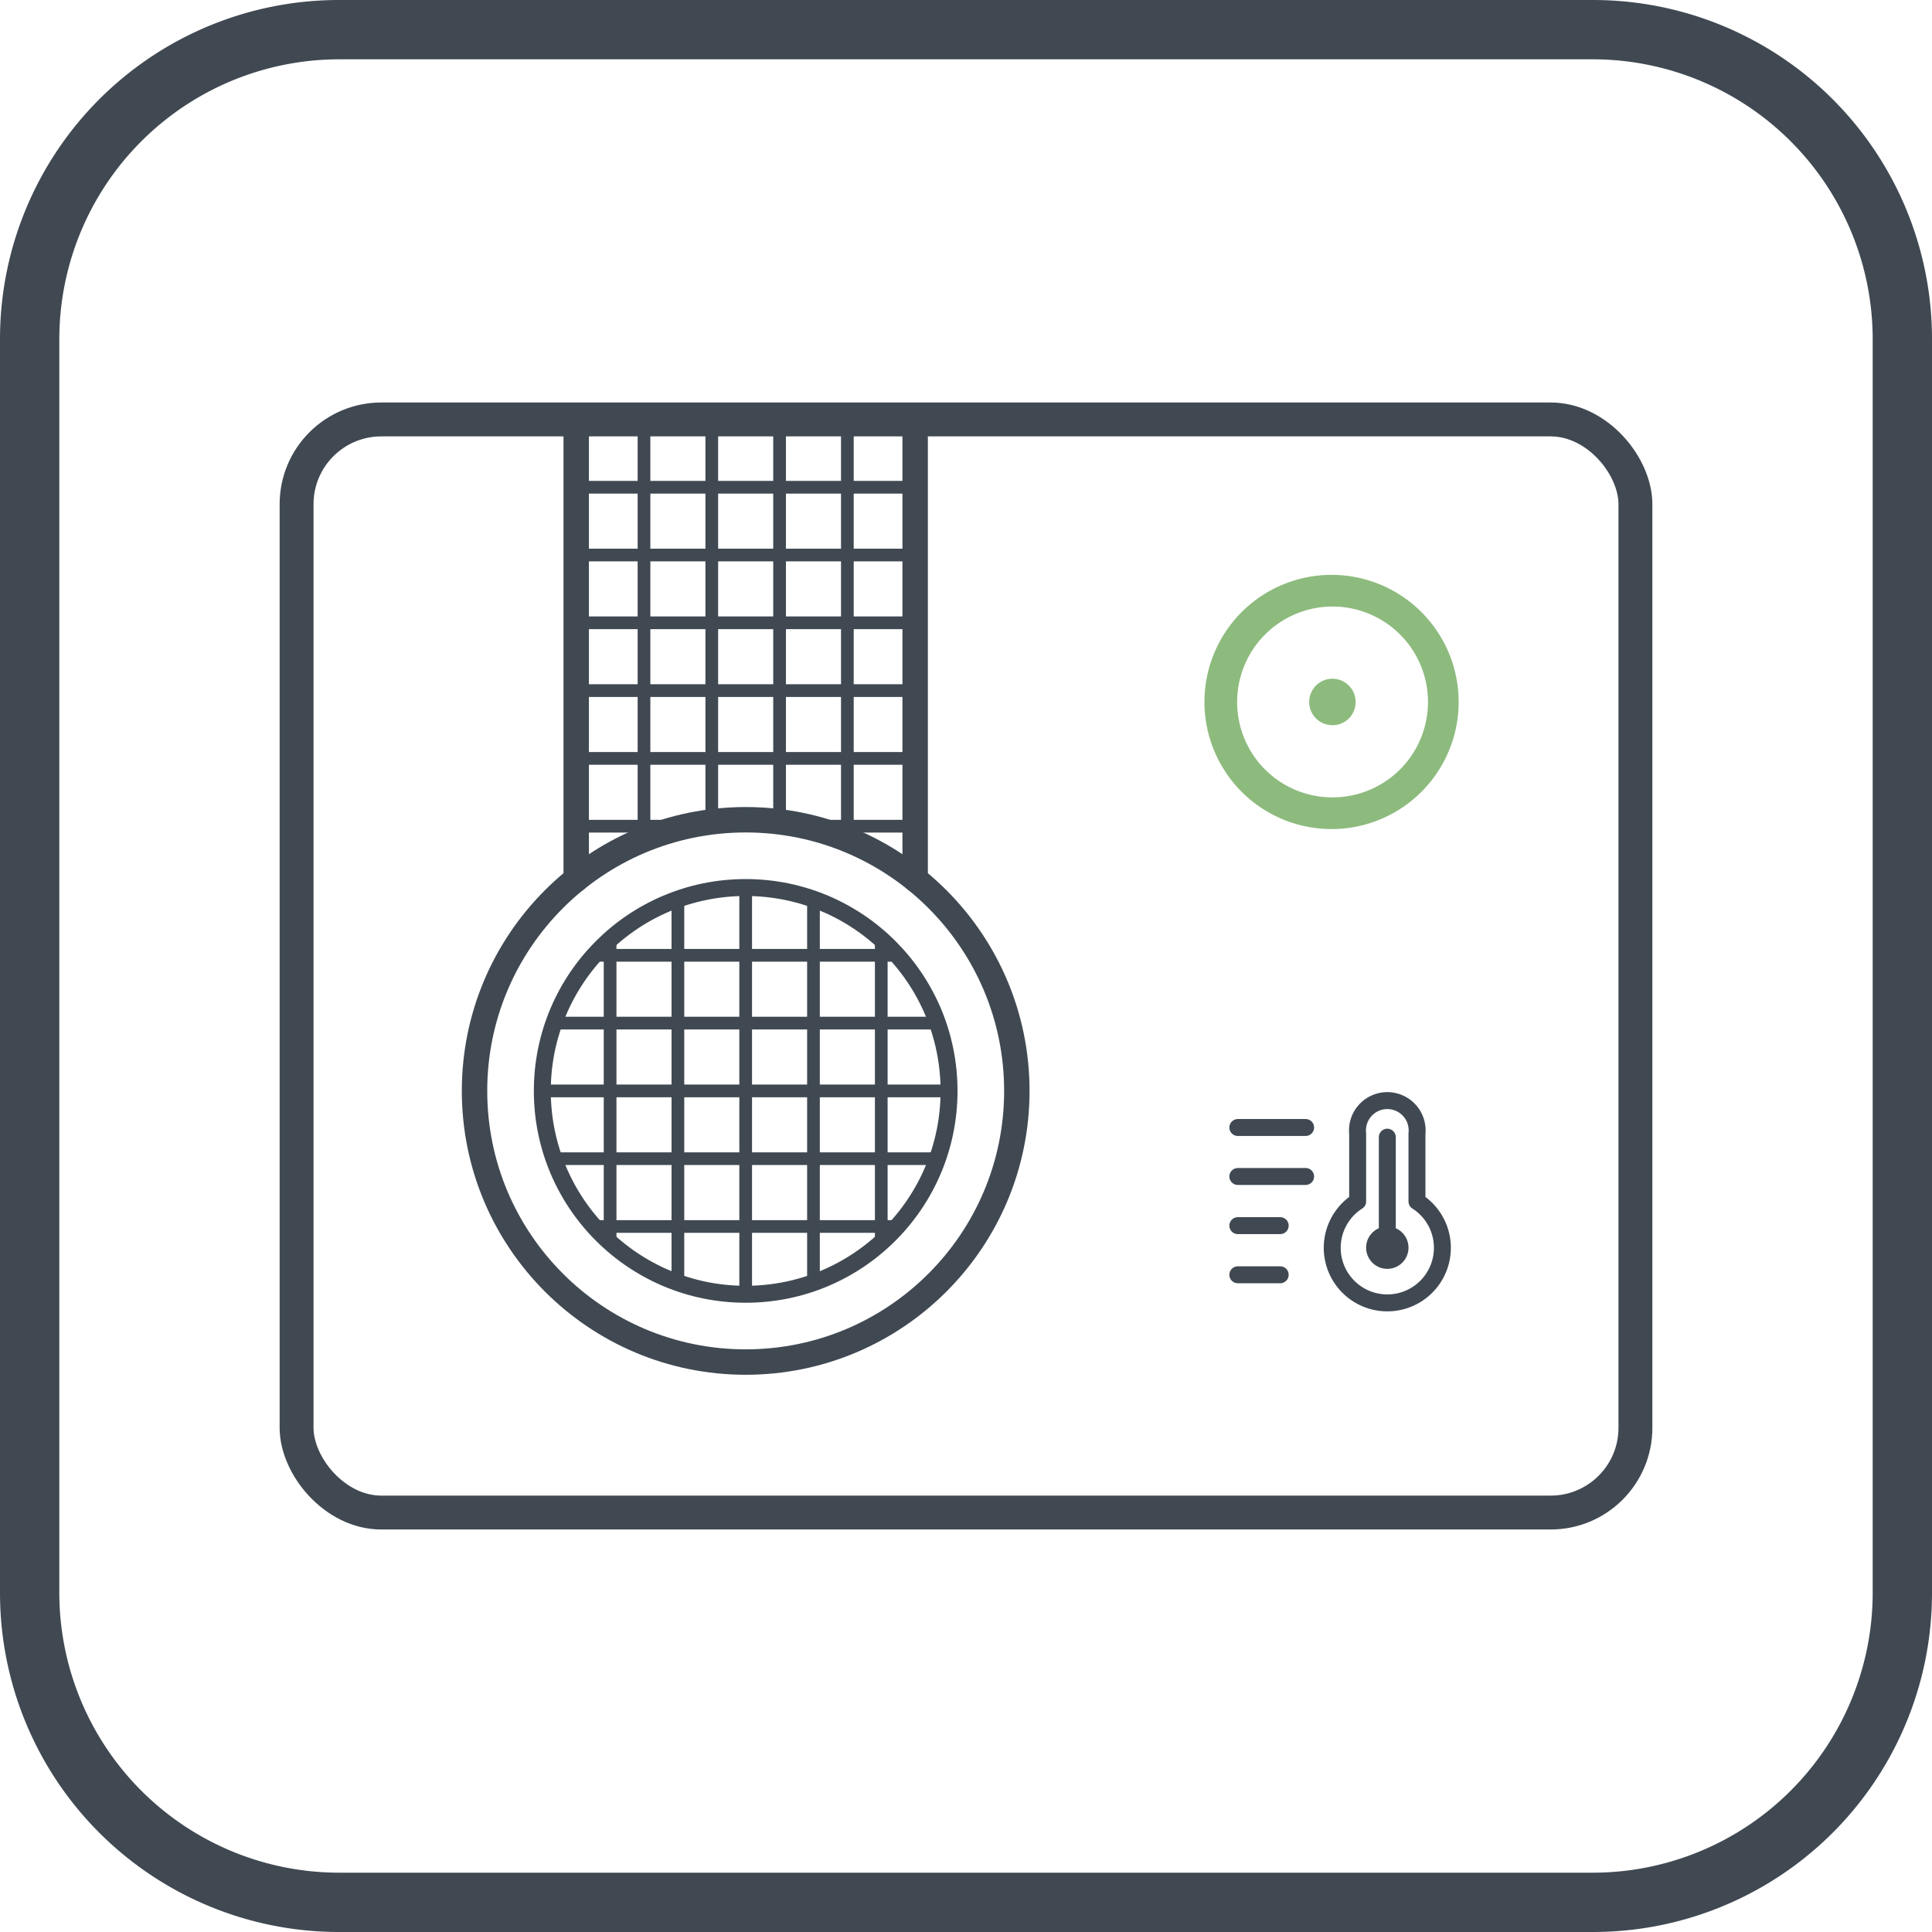 <svg xmlns="http://www.w3.org/2000/svg" xmlns:xlink="http://www.w3.org/1999/xlink" viewBox="0 0 114 114"><defs><style>.cls-1,.cls-10,.cls-4,.cls-5,.cls-6,.cls-7,.cls-8,.cls-9{fill:none;}.cls-2{clip-path:url(#clip-path);}.cls-3{fill:#404952;}.cls-10,.cls-4,.cls-5,.cls-6,.cls-7,.cls-8,.cls-9{stroke:#404952;}.cls-4,.cls-5,.cls-6,.cls-7,.cls-8,.cls-9{stroke-linecap:round;stroke-linejoin:round;}.cls-4{stroke-width:0.62px;}.cls-5{stroke-width:0.75px;}.cls-6{stroke-width:0.49px;}.cls-7{stroke-width:1.5px;}.cls-8{stroke-width:0.54px;}.cls-10{stroke-miterlimit:10;stroke-width:2px;}.cls-11{fill:#8dbb7e;}</style><clipPath id="clip-path"><rect class="cls-1" width="114" height="114"/></clipPath></defs><g id="图层_2" data-name="图层 2"><g id="图层_1-2" data-name="图层 1"><g class="cls-2"><g class="cls-2"><path class="cls-3" d="M94,3.5A16.52,16.52,0,0,1,110.5,20V94A16.52,16.52,0,0,1,94,110.5H20A16.52,16.52,0,0,1,3.5,94V20A16.52,16.52,0,0,1,20,3.5ZM94,0H20A20,20,0,0,0,0,20V94a20,20,0,0,0,20,20H94a20,20,0,0,0,20-20V20A20,20,0,0,0,94,0"/><line class="cls-4" x1="50" y1="49.54" x2="50" y2="24.75"/><line class="cls-4" x1="46" y1="48.49" x2="46" y2="24.75"/><line class="cls-4" x1="42" y1="48.5" x2="42" y2="24.75"/><line class="cls-4" x1="38" y1="49.54" x2="38" y2="24.75"/><line class="cls-5" x1="50" y1="49.54" x2="50" y2="24.75"/><line class="cls-5" x1="46" y1="48.49" x2="46" y2="24.75"/><line class="cls-5" x1="42" y1="48.5" x2="42" y2="24.75"/><line class="cls-5" x1="38" y1="49.54" x2="38" y2="24.75"/><line class="cls-6" x1="47.46" y1="48.75" x2="54" y2="48.75"/><line class="cls-6" x1="34" y1="48.75" x2="40.54" y2="48.75"/><line class="cls-6" x1="34" y1="44.75" x2="54" y2="44.75"/><line class="cls-6" x1="34" y1="40.75" x2="54" y2="40.75"/><line class="cls-6" x1="34" y1="36.75" x2="54" y2="36.75"/><line class="cls-6" x1="34" y1="32.75" x2="54" y2="32.75"/><line class="cls-6" x1="34" y1="28.75" x2="54" y2="28.75"/><line class="cls-5" x1="47.46" y1="48.75" x2="54" y2="48.75"/><line class="cls-5" x1="34" y1="48.75" x2="40.54" y2="48.75"/><line class="cls-5" x1="34" y1="44.75" x2="54" y2="44.75"/><line class="cls-5" x1="34" y1="40.75" x2="54" y2="40.75"/><line class="cls-5" x1="34" y1="36.75" x2="54" y2="36.75"/><line class="cls-5" x1="34" y1="32.75" x2="54" y2="32.75"/><line class="cls-5" x1="34" y1="28.75" x2="54" y2="28.75"/><polyline class="cls-7" points="34 51.88 34 24.75 54 24.75 54 51.88"/><circle class="cls-7" cx="44" cy="64.37" r="16"/><line class="cls-8" x1="52" y1="73.32" x2="52" y2="55.43"/><line class="cls-8" x1="48" y1="75.69" x2="48" y2="53.06"/><line class="cls-8" x1="44" y1="76.37" x2="44" y2="52.37"/><line class="cls-8" x1="40" y1="75.69" x2="40" y2="53.06"/><line class="cls-8" x1="36" y1="73.38" x2="36" y2="55.43"/><line class="cls-5" x1="52" y1="73.32" x2="52" y2="55.43"/><line class="cls-5" x1="48" y1="75.69" x2="48" y2="53.06"/><line class="cls-5" x1="44" y1="76.37" x2="44" y2="52.37"/><line class="cls-5" x1="40" y1="75.69" x2="40" y2="53.06"/><line class="cls-5" x1="36" y1="73.38" x2="36" y2="55.43"/><line class="cls-8" x1="35.06" y1="72.37" x2="52.94" y2="72.37"/><line class="cls-8" x1="32.72" y1="68.37" x2="55.3" y2="68.37"/><line class="cls-8" x1="32" y1="64.37" x2="56" y2="64.37"/><line class="cls-8" x1="32.68" y1="60.37" x2="55.32" y2="60.37"/><line class="cls-8" x1="35.06" y1="56.37" x2="52.94" y2="56.37"/><line class="cls-5" x1="35.06" y1="72.37" x2="52.94" y2="72.37"/><line class="cls-5" x1="32.72" y1="68.37" x2="55.3" y2="68.37"/><line class="cls-5" x1="32" y1="64.37" x2="56" y2="64.37"/><line class="cls-5" x1="32.68" y1="60.37" x2="55.32" y2="60.37"/><line class="cls-5" x1="35.06" y1="56.37" x2="52.94" y2="56.37"/><circle class="cls-9" cx="44" cy="64.37" r="12"/><rect class="cls-10" x="17.5" y="24.75" width="79" height="64.5" rx="5"/><path class="cls-11" d="M86.07,41.42a7.5,7.5,0,1,0-7.5,7.5,7.5,7.5,0,0,0,7.5-7.5M73,41.42a5.63,5.63,0,1,1,5.62,5.63A5.62,5.62,0,0,1,73,41.42m5.62,1.37a1.37,1.37,0,1,1,1.37-1.37,1.36,1.36,0,0,1-1.37,1.37"/><path class="cls-3" d="M83.11,73.62a1.25,1.25,0,1,1-1.25-1.25,1.25,1.25,0,0,1,1.25,1.25"/><path class="cls-9" d="M83.61,70.89v-4a1.76,1.76,0,1,0-3.5,0v4a3.25,3.25,0,1,0,3.5,0Z"/><line class="cls-9" x1="81.86" y1="73.37" x2="81.86" y2="67.1"/><line class="cls-9" x1="75.54" y1="75.22" x2="73.04" y2="75.22"/><line class="cls-9" x1="77.04" y1="69.42" x2="73.04" y2="69.42"/><line class="cls-9" x1="75.54" y1="72.32" x2="73.04" y2="72.32"/><line class="cls-9" x1="77.04" y1="66.53" x2="73.04" y2="66.53"/></g></g></g></g></svg>